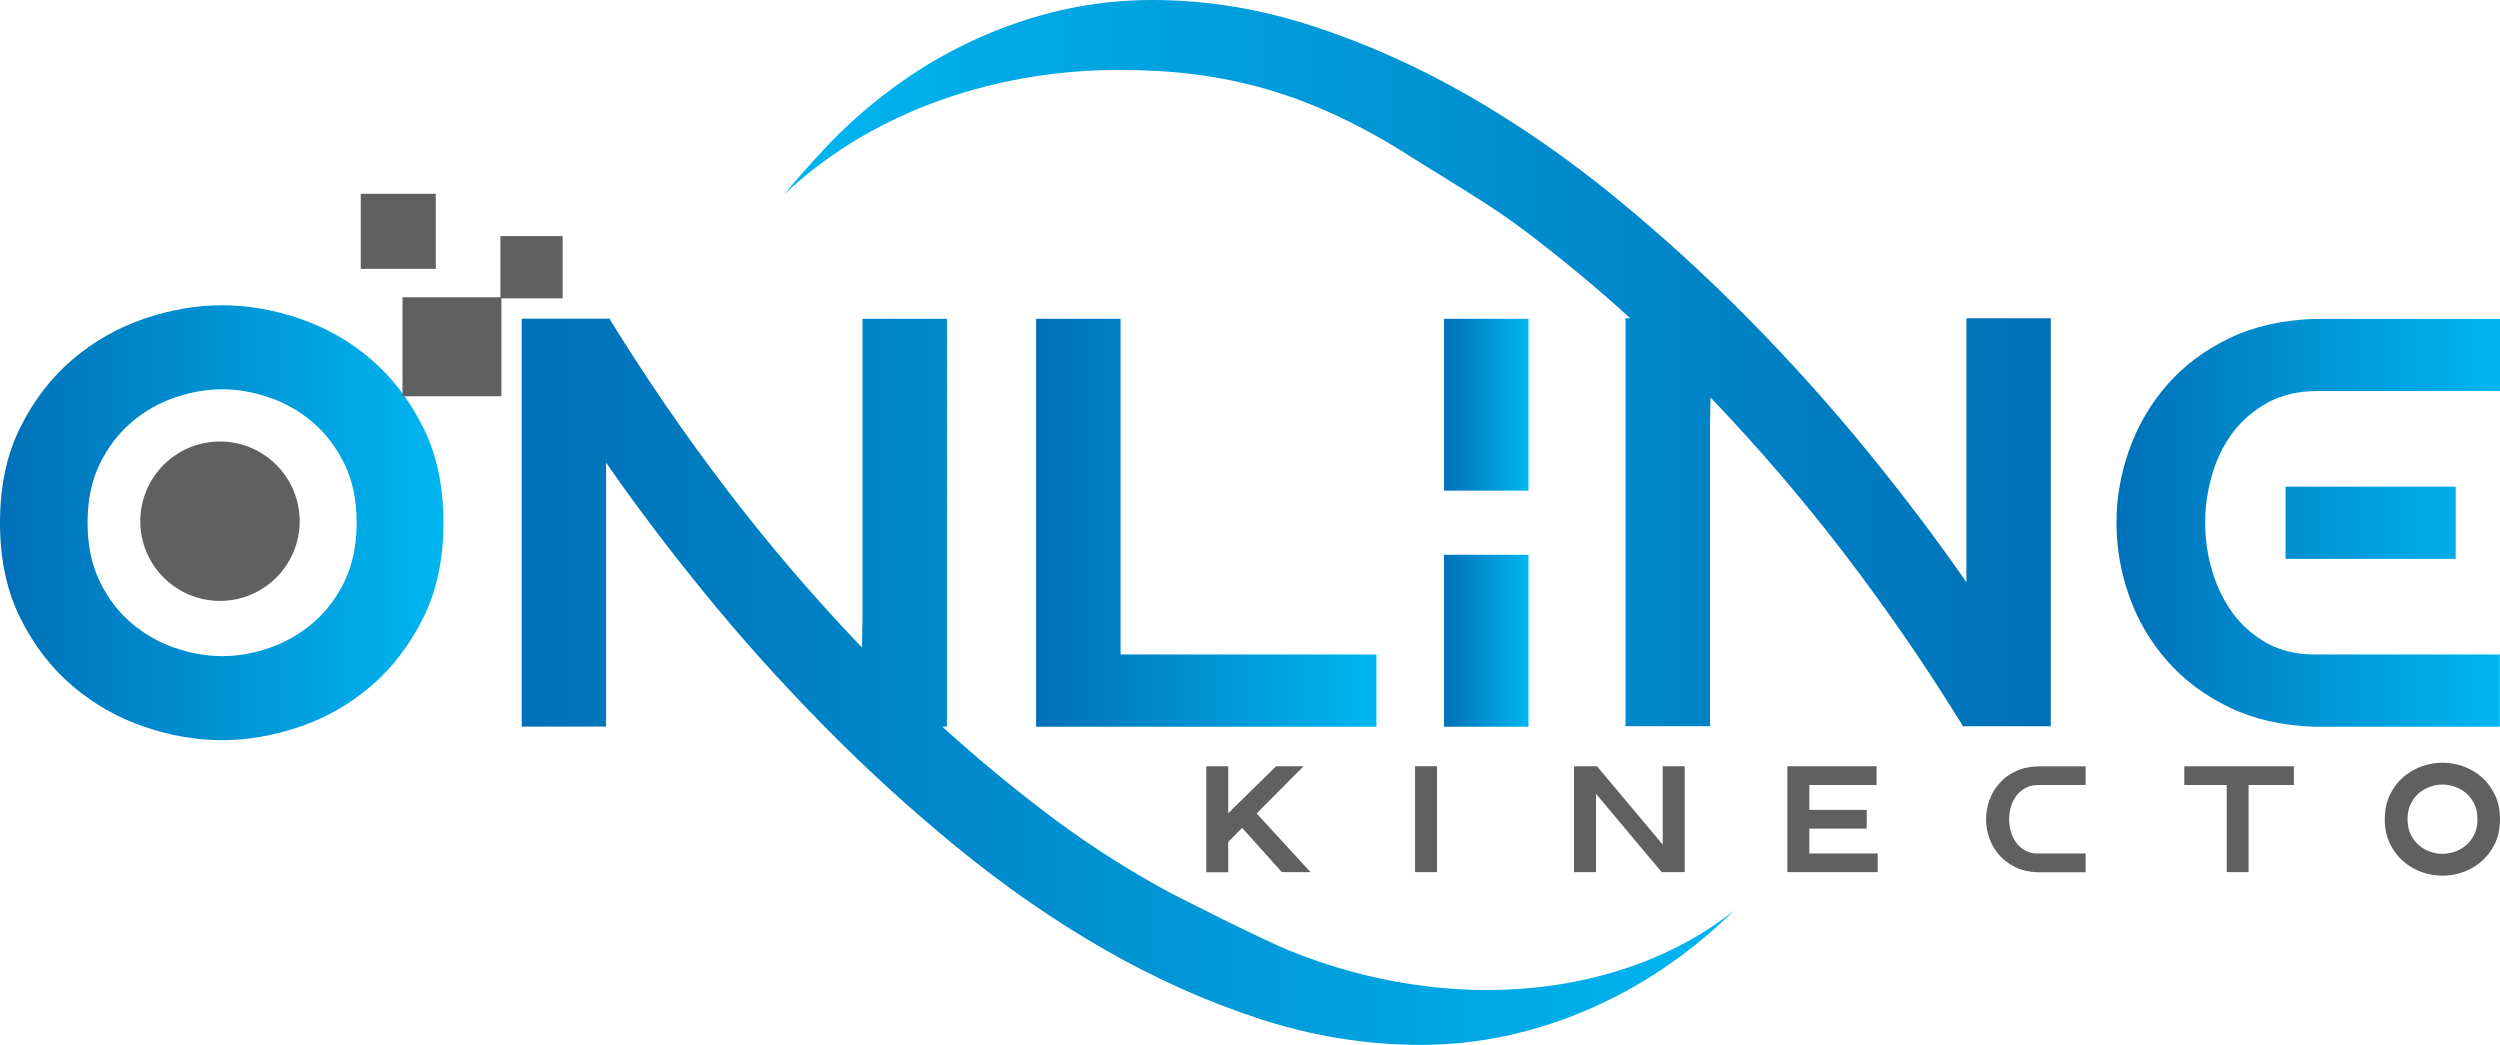 <?xml version="1.0" encoding="utf-8"?>
<!-- Generator: Adobe Illustrator 27.5.0, SVG Export Plug-In . SVG Version: 6.00 Build 0)  -->
<svg version="1.1" id="Logo_Brand" xmlns="http://www.w3.org/2000/svg" xmlns:xlink="http://www.w3.org/1999/xlink" x="0px" y="0px"
	 viewBox="0 0 2252.2 941.3" style="enable-background:new 0 0 2252.2 941.3;" xml:space="preserve">
<style type="text/css">
	.st0{fill:url(#SVGID_1_);}
	.st1{fill:url(#SVGID_00000139266124688585982700000015561697152268661120_);}
	.st2{fill:url(#SVGID_00000178894901871689900860000008189763782048137357_);}
	.st3{fill:url(#SVGID_00000013192200202759453870000006968895402421985160_);}
	.st4{fill:url(#SVGID_00000168080878984701192390000010673490367386092984_);}
	.st5{fill:url(#SVGID_00000116232036722857413990000015747264504097017502_);}
	.st6{fill:#606060;}
</style>
<g>
	<linearGradient id="SVGID_1_" gradientUnits="userSpaceOnUse" x1="0" y1="470.922" x2="399.511" y2="470.922">
		<stop  offset="0" style="stop-color:#0070B8"/>
		<stop  offset="1" style="stop-color:#00B6F0"/>
	</linearGradient>
	<path class="st0" d="M399.5,470.9c0,32.9-6.1,61.6-18.4,86.1c-12.3,24.5-27.9,44.9-47,61.2c-19.1,16.3-40.4,28.4-64,36.5
		c-23.6,8-47,12.1-70.1,12.1c-23.1,0-46.5-4-70.1-12.1c-23.6-8-45.1-20.2-64.3-36.5c-19.3-16.3-35-36.7-47.2-61.2
		C6.1,532.5,0,503.8,0,470.9c0-32.9,6.1-61.6,18.4-86.1c12.2-24.5,28-44.9,47.2-61.2c19.2-16.3,40.7-28.4,64.3-36.5
		c23.6-8,47-12.1,70.1-12.1c23.1,0,46.5,4,70.1,12.1c23.6,8.1,45,20.2,64,36.5c19.1,16.3,34.7,36.7,47,61.2
		C393.4,409.3,399.5,438,399.5,470.9z M321.3,470.9c0-20.3-3.7-38-11-53c-7.4-15-16.9-27.6-28.6-37.5c-11.7-10-24.8-17.4-39.1-22.3
		c-14.4-4.9-28.5-7.4-42.5-7.4c-14,0-28.2,2.5-42.5,7.4c-14.4,4.9-27.4,12.3-39.1,22.3c-11.7,10-21.3,22.5-28.6,37.5
		c-7.4,15.1-11,32.7-11,53c0,20.3,3.7,38,11,53c7.3,15.1,16.9,27.6,28.6,37.5c11.7,10,24.8,17.4,39.1,22.3
		c14.3,4.9,28.5,7.4,42.5,7.4c14,0,28.2-2.4,42.5-7.4c14.3-4.9,27.4-12.3,39.1-22.3c11.7-10,21.3-22.5,28.6-37.5
		C317.6,508.9,321.3,491.2,321.3,470.9z"/>
	
		<linearGradient id="SVGID_00000101074062364910757400000001217946404919251627_" gradientUnits="userSpaceOnUse" x1="469.866" y1="613.975" x2="1561.985" y2="613.975">
		<stop  offset="0" style="stop-color:#0070B8"/>
		<stop  offset="1" style="stop-color:#00B6F0"/>
	</linearGradient>
	<path style="fill:url(#SVGID_00000101074062364910757400000001217946404919251627_);" d="M1161.4,856.3
		c-21.1-8.5-97.1-46.3-115.1-56.3c-36.7-20.3-71.7-43.1-105-68.5c-33.3-25.4-64-51-92.4-76.9h4.2V287.2H777v271.9l-0.5,24.2
		c-43.5-45.5-84.1-92.9-121.8-142.3c-37.7-49.4-73-100.8-106-154.4l-0.5,0.5h-78.2v367.5H546V416.8c25.9,37.4,55.3,76.4,88.2,116.8
		c32.9,40.4,68.4,80.1,106.6,118.9c38.1,38.8,78.5,75.8,121.3,110.8c42.7,35,86.9,65.6,132.6,91.9c45.7,26.2,92.5,47.2,140.4,62.8
		c48,15.6,96.1,23.3,144.4,23.3c27.6,0,54.6-3,80.9-8.9c26.2-6,51.6-14.4,76.1-25.5c24.5-11,47.8-24.3,69.8-39.9
		c19.7-13.9,38.3-29.5,55.8-46.7C1465.1,897.9,1309.4,916.3,1161.4,856.3z"/>
	
		<linearGradient id="SVGID_00000070079930824764895560000009219100741605415358_" gradientUnits="userSpaceOnUse" x1="933.412" y1="470.921" x2="1240.002" y2="470.921">
		<stop  offset="0" style="stop-color:#0070B8"/>
		<stop  offset="1" style="stop-color:#00B6F0"/>
	</linearGradient>
	<path style="fill:url(#SVGID_00000070079930824764895560000009219100741605415358_);" d="M1240,589.6v65.1H933.4V287.2h76.1v302.4
		H1240z"/>
	
		<linearGradient id="SVGID_00000022549827845132715520000014549502378681402000_" gradientUnits="userSpaceOnUse" x1="1300.9" y1="470.921" x2="1377.022" y2="470.921">
		<stop  offset="0" style="stop-color:#0070B8"/>
		<stop  offset="1" style="stop-color:#00B6F0"/>
	</linearGradient>
	<path style="fill:url(#SVGID_00000022549827845132715520000014549502378681402000_);" d="M1300.9,287.2h76.1V442h-76.1V287.2z
		 M1300.9,499.8h76.1v154.9h-76.1V499.8z"/>
	
		<linearGradient id="SVGID_00000103967746038449439670000005210497987990151318_" gradientUnits="userSpaceOnUse" x1="706.331" y1="327.336" x2="1847.64" y2="327.336">
		<stop  offset="0" style="stop-color:#00B6F0"/>
		<stop  offset="1" style="stop-color:#0070B8"/>
	</linearGradient>
	<path style="fill:url(#SVGID_00000103967746038449439670000005210497987990151318_);" d="M1771.5,286.7v237.8
		c-25.9-37.4-55.3-76.4-88.2-116.8c-32.9-40.4-68.4-80.1-106.6-118.9c-38.1-38.8-78.6-75.8-121.3-110.8
		c-42.7-35-86.9-65.6-132.6-91.9c-45.7-26.2-92.5-47.1-140.4-62.7C1134.5,7.8,1086.4,0,1038.1,0c-27.6,0-54.6,3-80.9,8.9
		c-26.2,6-51.6,14.4-76.1,25.5c-24.5,11-47.8,24.3-69.8,39.9c-22.1,15.6-42.7,33.2-62,52.8c-9.1,9.5-18,19.2-26.8,29.2
		c-5.6,6.4-11,12.7-16.3,19.2C778.1,106.7,886.7,63,1008.4,63c95.7,0,172.3,20.7,262.8,78.3c35.4,22.5,71.8,43.1,105,68.5
		c33.3,25.4,64.1,51,92.4,76.9h-4.2v367.5h76.1V382.2l0.5-24.1c43.5,45.5,84.1,92.9,121.8,142.3c37.7,49.4,73,100.8,106,154.4
		l0.5-0.5h78.2V286.7H1771.5z"/>
	
		<linearGradient id="SVGID_00000001637793781238596080000015120486853015671205_" gradientUnits="userSpaceOnUse" x1="1906.722" y1="470.921" x2="2252.161" y2="470.921">
		<stop  offset="0" style="stop-color:#0070B8"/>
		<stop  offset="1" style="stop-color:#00B6F0"/>
	</linearGradient>
	<path style="fill:url(#SVGID_00000001637793781238596080000015120486853015671205_);" d="M2252.2,287.2v65.1h-164.8
		c-16.8,0-31.5,3.4-44.1,10.2s-23.1,15.8-31.5,26.8c-8.4,11-14.7,23.7-18.9,38.1c-4.2,14.4-6.3,28.9-6.3,43.6
		c0,14.7,2.1,29.1,6.3,43.3c4.2,14.2,10.4,26.9,18.6,38.1c8.2,11.2,18.5,20.2,30.7,27c12.2,6.8,26.6,10.2,43,10.2h166.9v65.1h-167.5
		c-29.1-1-54.6-6.9-76.6-17.6c-22-10.7-40.6-24.6-55.6-41.7c-15.1-17.1-26.4-36.5-34.1-58c-7.7-21.5-11.6-43.7-11.6-66.4
		c0-22.4,3.8-44.4,11.6-66.1c7.7-21.7,19.1-41.1,34.1-58.3c15-17.1,33.6-31.1,55.6-41.7c22-10.7,47.6-16.5,76.6-17.6H2252.2z
		 M2059,503.5v-65.1h153.3v65.1H2059z"/>
	<g>
		<path class="st6" d="M1086.7,690.3h19.8v42.3l43.1-42.3h24.8l-42.3,42.5l48.5,52.9h-25.8l-35.8-39.9l-12.5,12.7v27.3h-19.8V690.3z
			"/>
		<path class="st6" d="M1274.8,690.3h19.8v95.4h-19.8V690.3z"/>
		<path class="st6" d="M1418.1,690.3h20.6l59.2,70.6v-70.6h19.8v95.4H1497l-59.2-70.6v70.6h-19.8V690.3z"/>
		<path class="st6" d="M1691.6,768.8v16.9h-81.4v-95.4h80.4v16.9H1630v22.4h51.7v16.9H1630v22.4H1691.6z"/>
		<path class="st6" d="M1878.9,690.3v16.9h-42.8c-4.4,0-8.2,0.9-11.4,2.7c-3.3,1.8-6,4.1-8.2,7c-2.2,2.9-3.8,6.2-4.9,9.9
			c-1.1,3.7-1.6,7.5-1.6,11.3c0,3.8,0.5,7.6,1.6,11.2c1.1,3.7,2.7,7,4.8,9.9c2.1,2.9,4.8,5.2,8,7c3.2,1.8,6.9,2.7,11.2,2.7h43.3
			v16.9h-43.5c-7.5-0.3-14.2-1.8-19.9-4.6c-5.7-2.8-10.5-6.4-14.4-10.8c-3.9-4.5-6.9-9.5-8.9-15.1c-2-5.6-3-11.3-3-17.2
			c0-5.8,1-11.5,3-17.2c2-5.6,5-10.7,8.9-15.1c3.9-4.5,8.7-8.1,14.4-10.8c5.7-2.8,12.4-4.3,19.9-4.6H1878.9z"/>
		<path class="st6" d="M2066.5,690.3v16.9h-40.8v78.5H2006v-78.5h-38.2v-16.9H2066.5z"/>
		<path class="st6" d="M2252.2,738c0,8.5-1.6,16-4.8,22.4c-3.2,6.4-7.2,11.7-12.2,15.9c-5,4.2-10.5,7.4-16.6,9.5
			c-6.1,2.1-12.2,3.1-18.2,3.1c-6,0-12.1-1-18.2-3.1c-6.1-2.1-11.7-5.2-16.7-9.5c-5-4.2-9.1-9.5-12.3-15.9
			c-3.2-6.4-4.8-13.8-4.8-22.4c0-8.5,1.6-16,4.8-22.4c3.2-6.4,7.3-11.7,12.3-15.9c5-4.2,10.6-7.4,16.7-9.5
			c6.1-2.1,12.2-3.1,18.2-3.1c6,0,12.1,1,18.2,3.1c6.1,2.1,11.7,5.2,16.6,9.5c5,4.2,9,9.5,12.2,15.9
			C2250.6,722,2252.2,729.4,2252.2,738z M2231.9,738c0-5.3-1-9.9-2.9-13.8c-1.9-3.9-4.4-7.2-7.4-9.7c-3-2.6-6.4-4.5-10.2-5.8
			c-3.7-1.3-7.4-1.9-11-1.9c-3.6,0-7.3,0.6-11,1.9c-3.7,1.3-7.1,3.2-10.2,5.8c-3,2.6-5.5,5.8-7.4,9.7c-1.9,3.9-2.9,8.5-2.9,13.8
			c0,5.3,1,9.9,2.9,13.8c1.9,3.9,4.4,7.2,7.4,9.7c3,2.6,6.4,4.5,10.2,5.8c3.7,1.3,7.4,1.9,11,1.9c3.6,0,7.3-0.6,11-1.9
			c3.7-1.3,7.1-3.2,10.2-5.8c3-2.6,5.5-5.8,7.4-9.7C2230.9,747.8,2231.9,743.3,2231.9,738z"/>
	</g>
	
		<ellipse transform="matrix(0.995 -9.853834e-02 9.853834e-02 0.995 -45.308 21.82)" class="st6" cx="198.2" cy="469.6" rx="71.8" ry="71.8"/>
	<rect x="325" y="174.6" class="st6" width="67.6" height="67.6"/>
	<polygon class="st6" points="450.8,212.7 450.8,267.8 362.6,267.8 362.6,357 451.7,357 451.7,268.8 506.9,268.8 506.9,212.7 	"/>
</g>
</svg>
